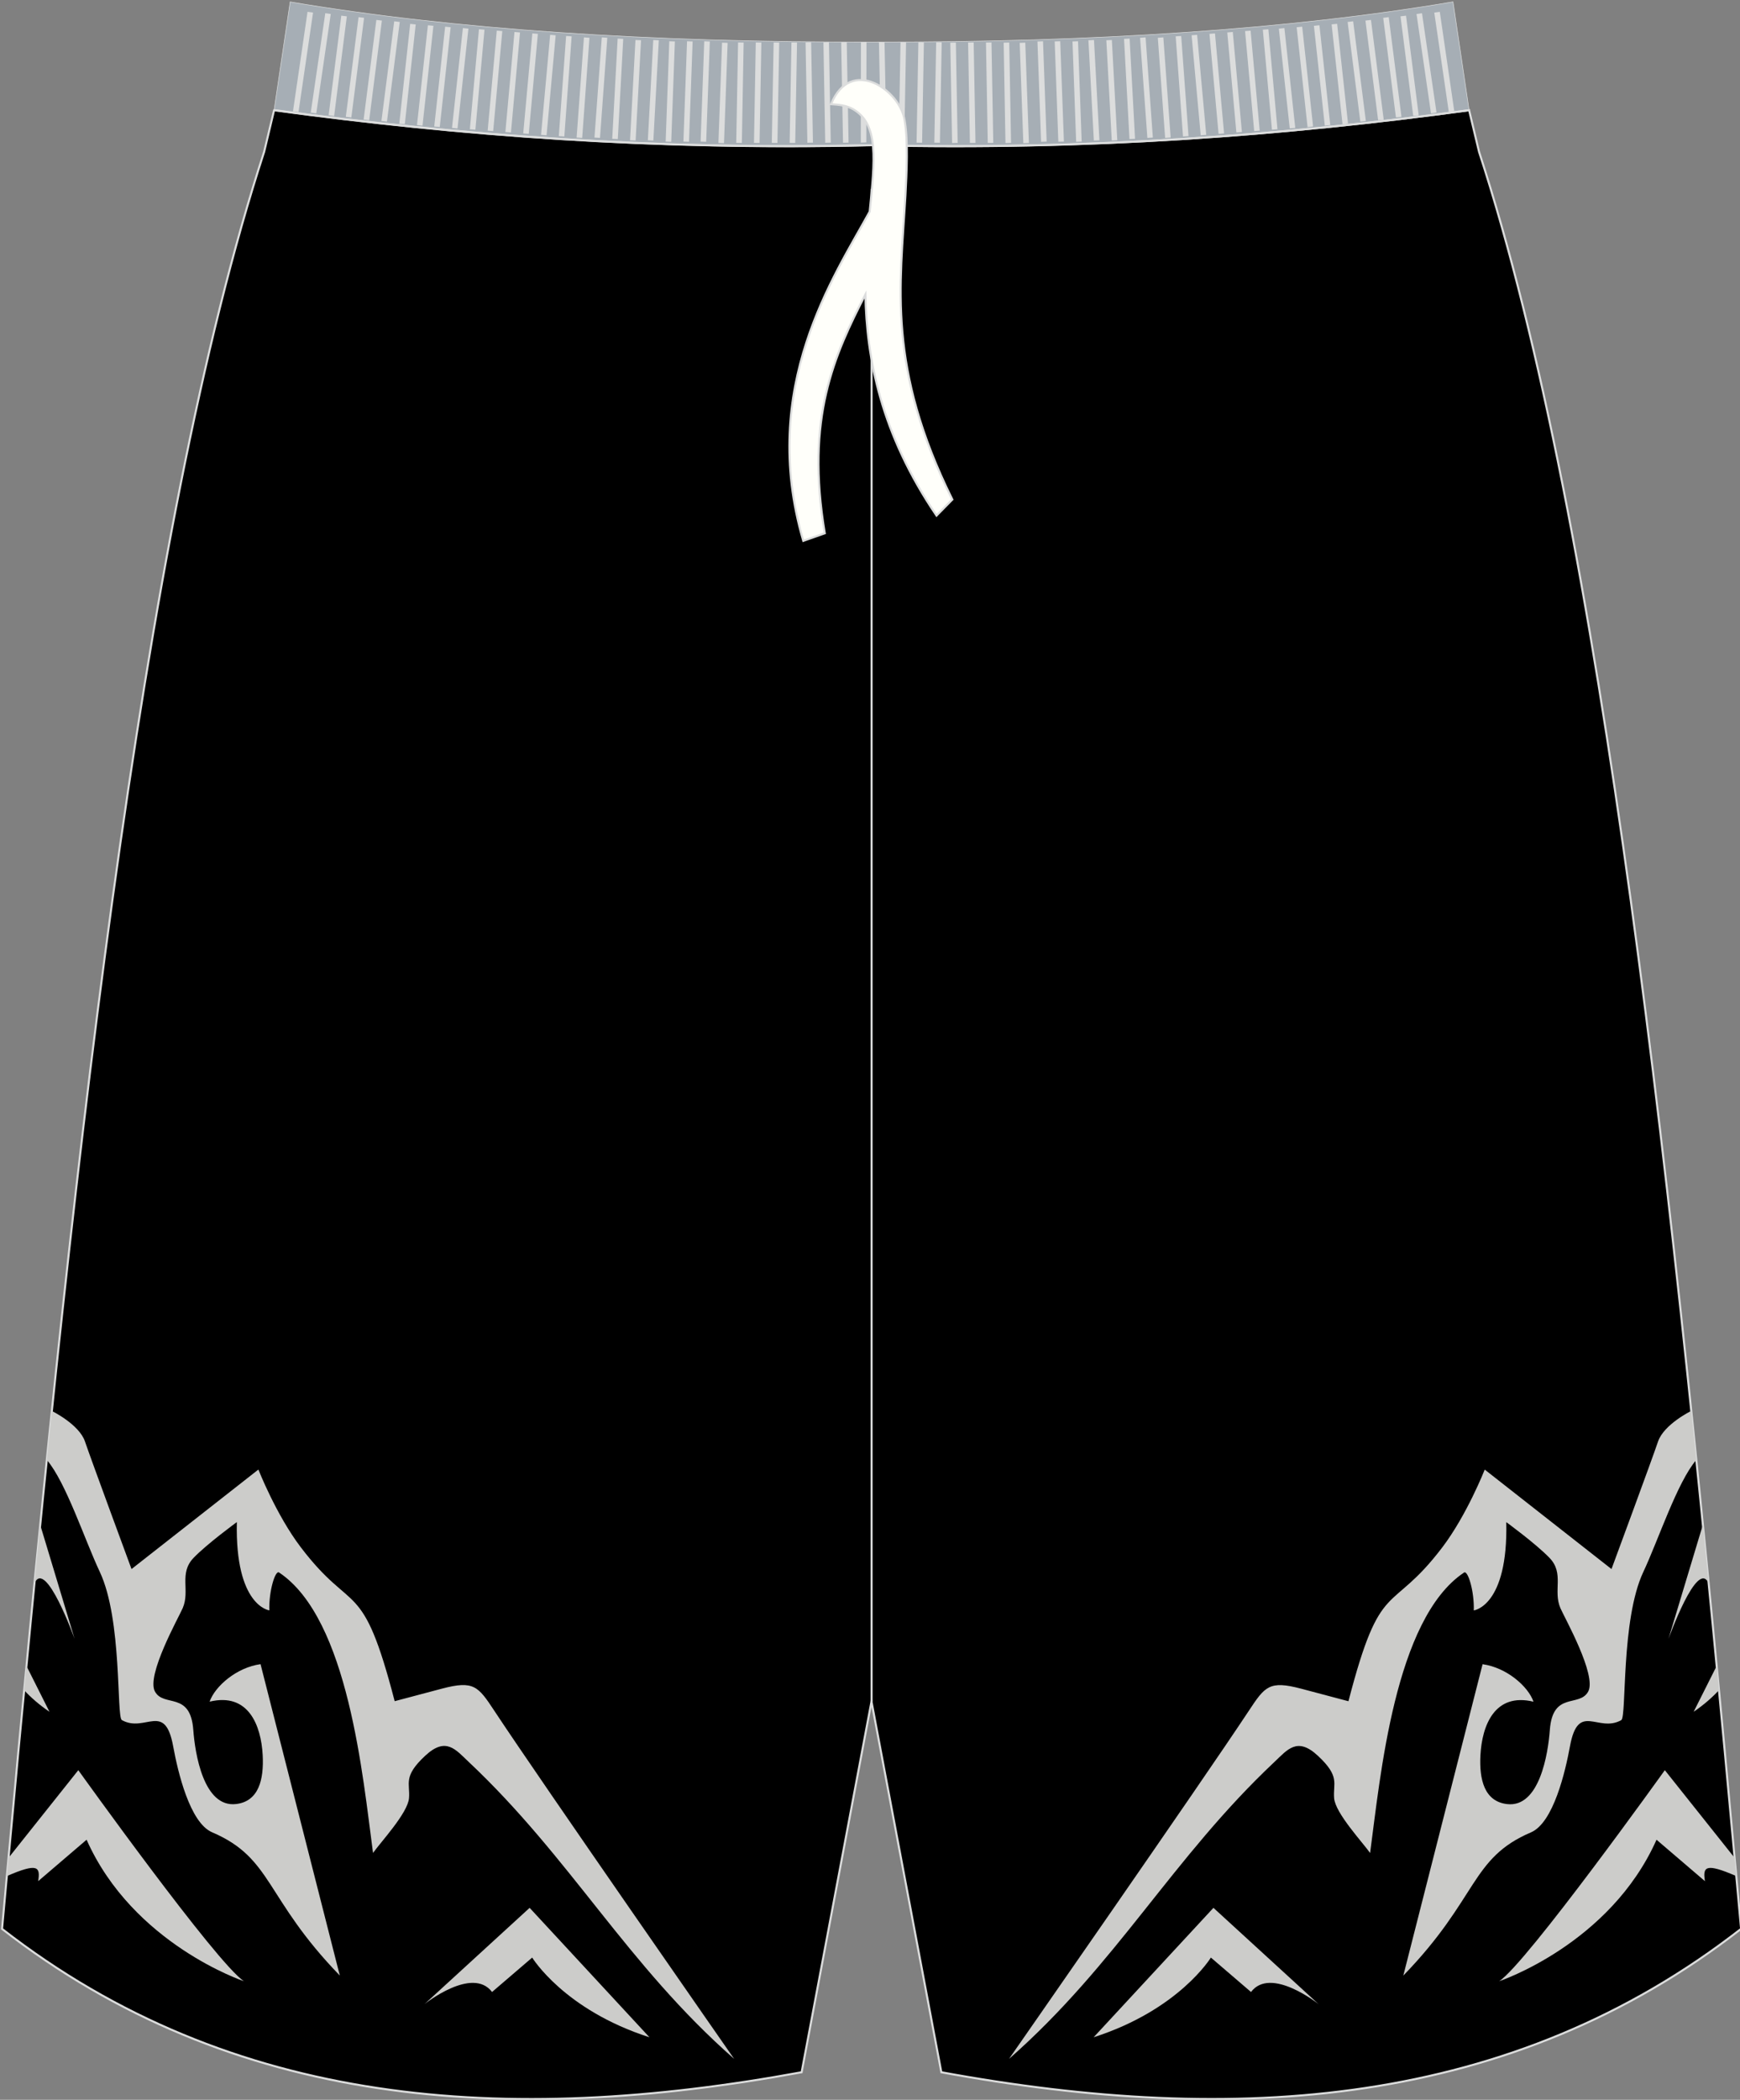 <?xml version="1.0" encoding="utf-8"?>
<!-- Generator: Adobe Illustrator 22.0.0, SVG Export Plug-In . SVG Version: 6.00 Build 0)  -->
<svg version="1.1" id="图层_1" xmlns="http://www.w3.org/2000/svg" xmlns:xlink="http://www.w3.org/1999/xlink" x="0px" y="0px"
	 width="340px" height="410px" viewbox="0 0 340 410" enable-background="new 0 0 340 410" xml:space="preserve">
<rect width="100%" height="100%" fill="#808080" stroke="none"/>
<g>
	<path fill="#A6AEB5" stroke="#DCDDDD" stroke-width="0.105" stroke-miterlimit="22.926" d="M170.31,28.36
		c42.45,0.99,80.67-1.94,116.76-6.84v0.02l-3.15-21.18c-31.86,5.39-69.93,7.92-113.61,7.85C126.62,8.28,88.55,5.75,56.7,0.37
		l-3.15,21.18l0.01-0.02C89.64,26.43,127.86,29.35,170.31,28.36z"/>
	<path stroke="#DCDDDD" stroke-width="0.399" stroke-miterlimit="22.926" d="M170.31,28.36c42.45,0.99,80.67-1.94,116.76-6.84
		v0.02l1.78,7.44L289,29.6v0.01c24.22,74.33,38.01,202.48,50.38,337.86l0.83,9.15c-44.92,34.94-98.61,38.58-156.27,28l-13.65-72.39
		l-13.65,72.39C99,415.21,45.32,411.57,0.4,376.63l0.83-9.15C13.6,232.1,27.38,103.96,51.62,29.62v-0.01l0.15-0.62l1.78-7.44
		l0.01-0.02C89.64,26.43,127.86,29.35,170.31,28.36z"/>
	<g>
		<path fill="#CCCCCA" d="M15.3,345.64c0,0,27.01,37.72,32.37,41.21c0,0-21.66-7.22-30.75-27.63l-9.46,8.09
			c0.44-2.79-0.05-3.63-6.12-0.99l0.33-3.57L15.3,345.64z"/>
		<path fill="#CCCCCA" d="M82.95,391.32c0,0,9.34-7.47,13.2-2.37l7.84-6.72c0,0,6.22,10.21,22.91,15.56l-23.41-25.27L82.95,391.32z"
			/>
		<path fill="#CCCCCA" d="M10.02,276.64l-0.78,7.51l-0.09,0.91c3.74,4.37,7.41,15.63,10.36,21.88c4.4,9.36,3.22,28.31,4.3,28.92
			c4.58,2.56,8.41-3.73,10.03,5.13c0.89,4.86,3.22,14.9,7.61,16.78c11.86,5.06,10.25,12.82,24.95,27.97l-15.49-60.8
			c-4.66,0.64-8.9,4.3-9.95,7.32c7.59-1.83,10.06,4.64,10.37,10.44c0.25,4.78-0.77,9.02-5.18,9.55c-6.39,0.77-8.05-9.95-8.38-14.46
			c-0.56-7.65-5.75-4.35-7.49-7.5c-1.74-3.17,4.62-14.44,5.42-16.29c1.49-3.44-0.8-6.77,2.12-9.81c2.64-2.75,8.46-6.99,8.46-6.99
			c-0.37,16.43,6.35,17.24,6.35,17.24c-0.12-3.74,1.15-7.9,1.9-7.4c13.58,9.05,16.37,40,18.36,54.76c1.5-2.12,6.78-7.77,7.03-10.69
			c0.25-2.93-1.24-4.2,3.18-8.3c4.04-3.76,5.93-1.19,8.5,1.23c19.94,18.75,30.82,39.5,51.85,57.97c0,0-37.79-54.23-46.86-67.97
			c-3.16-4.79-4.02-5.95-10.19-4.33l-9.28,2.46c-6.37-24.51-8.08-16.56-18.32-30.02c-4.83-6.33-8.31-15.21-8.31-15.21L25.7,306.37
			c0,0-7.96-21.54-9.09-24.89c-1.12-3.35-6.44-5.96-6.47-5.97L10.02,276.64z"/>
		<path fill="#CCCCCA" d="M6.73,309.17c2.18-5.02,7.85,10.84,7.85,10.84l-6.72-22.27C7.48,301.55,7.11,305.35,6.73,309.17z"/>
		<path fill="#CCCCCA" d="M4.72,330.03c1.28,1.38,2.91,2.83,4.95,4.21l-4.51-8.97C5.02,326.85,4.87,328.43,4.72,330.03z"/>
		<path fill="#CCCCCA" d="M325.31,345.64c0,0-27.01,37.72-32.37,41.21c0,0,21.66-7.22,30.75-27.63l9.46,8.09
			c-0.44-2.79,0.05-3.63,6.12-0.99l-0.33-3.57L325.31,345.64z"/>
		<path fill="#CCCCCA" d="M257.65,391.32c0,0-9.34-7.47-13.2-2.37l-7.84-6.72c0,0-6.22,10.21-22.91,15.56l23.41-25.27L257.65,391.32
			z"/>
		<path fill="#CCCCCA" d="M330.47,275.49l0.99,9.57c-3.74,4.37-7.41,15.63-10.36,21.89c-4.4,9.36-3.22,28.31-4.3,28.92
			c-4.58,2.56-8.41-3.73-10.03,5.13c-0.89,4.86-3.22,14.9-7.61,16.78c-11.86,5.06-10.25,12.82-24.95,27.97l15.49-60.8
			c4.66,0.64,8.9,4.3,9.95,7.32c-7.59-1.83-10.06,4.64-10.37,10.44c-0.25,4.78,0.77,9.02,5.18,9.55c6.39,0.77,8.05-9.95,8.38-14.46
			c0.56-7.65,5.75-4.35,7.49-7.5c1.74-3.17-4.62-14.44-5.42-16.29c-1.49-3.44,0.8-6.77-2.12-9.81c-2.64-2.75-8.46-6.99-8.46-6.99
			c0.37,16.43-6.35,17.24-6.35,17.24c0.12-3.74-1.15-7.9-1.9-7.4c-13.58,9.05-16.37,40-18.36,54.76c-1.5-2.12-6.78-7.77-7.03-10.69
			c-0.25-2.93,1.24-4.2-3.18-8.3c-4.04-3.76-5.93-1.19-8.5,1.23c-19.94,18.75-30.82,39.5-51.85,57.97c0,0,37.79-54.23,46.86-67.97
			c3.16-4.79,4.02-5.95,10.19-4.33l9.28,2.46c6.37-24.51,8.08-16.56,18.32-30.02c4.82-6.33,8.31-15.21,8.31-15.21l24.77,19.42
			c0,0,7.97-21.54,9.09-24.89C325.12,278.11,330.47,275.49,330.47,275.49z"/>
		<path fill="#CCCCCA" d="M333.88,309.19c-2.18-5.06-7.86,10.83-7.86,10.83l6.72-22.28C333.12,301.54,333.5,305.35,333.88,309.19z"
			/>
		<path fill="#CCCCCA" d="M335.89,330.02c-1.28,1.38-2.91,2.83-4.95,4.22l4.51-8.97C335.59,326.84,335.74,328.43,335.89,330.02z"/>
	</g>
	
		<line fill="none" stroke="#DCDDDD" stroke-width="0.399" stroke-miterlimit="22.926" x1="170.31" y1="332.23" x2="170.31" y2="36.92"/>
	<path fill="none" stroke="#DCDDDD" stroke-width="0.399" stroke-miterlimit="22.926" d="M53.58,21.5
		c36.08,4.9,74.31,7.83,116.76,6.84c42.45,0.99,80.64-1.92,116.72-6.82l0.04-0.01"/>
	<g>
		<path fill="#DCDDDD" d="M57.25,21.72l2.84-19.41l1.08,0.15l-2.84,19.41L57.25,21.72L57.25,21.72L57.25,21.72z M60.72,21.99
			L60.72,21.99l1.08,0.15l2.83-19.41l-1.07-0.15L60.72,21.99L60.72,21.99L60.72,21.99z M64.21,22.52L64.21,22.52l2.48-19.46
			l1.08,0.13l-2.48,19.46L64.21,22.52L64.21,22.52L64.21,22.52z M67.57,22.81L67.57,22.81l1.08,0.13l2.49-19.46l-1.08-0.13
			L67.57,22.81L67.57,22.81L67.57,22.81z M71.05,23.35L71.05,23.35l2.49-19.46l1.08,0.13l-2.48,19.46L71.05,23.35L71.05,23.35
			L71.05,23.35z M74.53,23.62L74.53,23.62l1.08,0.13l2.5-19.46l-1.08-0.13L74.53,23.62L74.53,23.62L74.53,23.62z M78.02,24.15
			L78.02,24.15l2.13-19.49l1.08,0.11l-2.13,19.49L78.02,24.15L78.02,24.15L78.02,24.15z M81.48,24.43L81.48,24.43l2.13-19.5
			l1.08,0.11l-2.13,19.5L81.48,24.43L81.48,24.43L81.48,24.43z M84.85,24.7L84.85,24.7l2.13-19.49l1.08,0.11l-2.13,19.49L84.85,24.7
			L84.85,24.7L84.85,24.7z M88.32,24.98L88.32,24.98l2.13-19.5l1.08,0.11l-2.13,19.5L88.32,24.98L88.32,24.98L88.32,24.98z
			 M91.81,25.24L91.81,25.24l1.78-19.53l1.08,0.09l-1.78,19.53L91.81,25.24L91.81,25.24L91.81,25.24z M95.29,25.51L95.29,25.51
			l1.78-19.53l1.08,0.09L96.37,25.6L95.29,25.51L95.29,25.51L95.29,25.51z M98.75,25.78L98.75,25.78l1.78-19.53l1.08,0.09
			l-1.77,19.53L98.75,25.78L98.75,25.78L98.75,25.78z M102.24,26.05L102.24,26.05l1.78-19.53l1.08,0.09l-1.78,19.53L102.24,26.05
			L102.24,26.05L102.24,26.05z M105.72,26.33L105.72,26.33l1.78-19.53l1.08,0.09l-1.78,19.53L105.72,26.33L105.72,26.33
			L105.72,26.33z M109.19,26.58L109.19,26.58l1.43-19.55l1.08,0.07l-1.43,19.55L109.19,26.58L109.19,26.58L109.19,26.58z
			 M112.67,26.86L112.67,26.86L114.1,7.3l1.08,0.08l-1.42,19.55L112.67,26.86L112.67,26.86L112.67,26.86z M116.16,26.86
			L116.16,26.86l1.43-19.56l1.08,0.07l-1.43,19.55L116.16,26.86L116.16,26.86L116.16,26.86z M119.63,27.11L119.63,27.11l1.06-19.58
			l1.09,0.06l-1.06,19.57L119.63,27.11L119.63,27.11L119.63,27.11z M123.11,27.39L123.11,27.39l1.06-19.58l1.09,0.05l-1.06,19.58
			L123.11,27.39L123.11,27.39L123.11,27.39z M126.59,27.39L126.59,27.39l1.06-19.58l1.08,0.05l-1.06,19.58L126.59,27.39
			L126.59,27.39L126.59,27.39z M130.07,27.65L130.07,27.65l0.71-19.59l1.09,0.04l-0.71,19.59L130.07,27.65L130.07,27.65
			L130.07,27.65z M133.54,27.65L133.54,27.65l0.71-19.59l1.09,0.04l-0.71,19.59L133.54,27.65L133.54,27.65L133.54,27.65z
			 M136.9,27.65L136.9,27.65l0.71-19.59l1.09,0.04l-0.71,19.59L136.9,27.65L136.9,27.65L136.9,27.65z M140.38,27.92L140.38,27.92
			l0.71-19.59l1.09,0.04l-0.71,19.59L140.38,27.92L140.38,27.92L140.38,27.92z M143.86,27.9L143.86,27.9l0.36-19.61l1.09,0.02
			l-0.35,19.6L143.86,27.9L143.86,27.9L143.86,27.9z M147.33,27.9L147.33,27.9l0.35-19.61l1.09,0.02l-0.35,19.6L147.33,27.9
			L147.33,27.9L147.33,27.9z M150.81,27.9L150.81,27.9l0.36-19.61l1.09,0.02l-0.35,19.6L150.81,27.9L150.81,27.9L150.81,27.9z
			 M154.3,27.9L154.3,27.9l0.35-19.61l1.09,0.02l-0.35,19.6L154.3,27.9L154.3,27.9L154.3,27.9z M157.76,27.87L157.76,27.87
			l-0.35-19.6l1.09-0.02l0.35,19.6L157.76,27.87L157.76,27.87L157.76,27.87z M161.25,27.87L161.25,27.87l-0.35-19.6l1.08-0.02
			l0.35,19.6L161.25,27.87L161.25,27.87L161.25,27.87z M164.73,27.87L164.73,27.87l-0.36-19.6l1.09-0.02l0.35,19.6L164.73,27.87
			L164.73,27.87L164.73,27.87z M168.2,27.85L168.2,27.85l0.03-19.59l1.08-0.04l-0.03,19.59L168.2,27.85z"/>
		<path fill="#DCDDDD" d="M284.17,21.72l-2.83-19.41l-1.08,0.15l2.84,19.41L284.17,21.72L284.17,21.72L284.17,21.72z M280.7,21.99
			L280.7,21.99l-1.08,0.15l-2.83-19.41l1.07-0.15L280.7,21.99L280.7,21.99L280.7,21.99z M277.22,22.52L277.22,22.52l-2.48-19.46
			l-1.08,0.13l2.49,19.46L277.22,22.52L277.22,22.52L277.22,22.52z M273.85,22.81L273.85,22.81l-1.08,0.13l-2.49-19.46l1.08-0.13
			L273.85,22.81L273.85,22.81L273.85,22.81z M270.38,23.35L270.38,23.35l-2.49-19.46l-1.08,0.13l2.48,19.46L270.38,23.35
			L270.38,23.35L270.38,23.35z M266.89,23.62L266.89,23.62l-1.08,0.13l-2.48-19.46l1.08-0.13L266.89,23.62L266.89,23.62
			L266.89,23.62z M263.41,24.15L263.41,24.15l-2.13-19.5l-1.08,0.11l2.13,19.49L263.41,24.15L263.41,24.15L263.41,24.15z
			 M259.94,24.43L259.94,24.43l-2.12-19.5l-1.08,0.11l2.13,19.5L259.94,24.43L259.94,24.43L259.94,24.43z M256.58,24.7L256.58,24.7
			l-2.13-19.49l-1.08,0.11l2.13,19.5L256.58,24.7L256.58,24.7L256.58,24.7z M253.1,24.98L253.1,24.98l-2.13-19.5l-1.08,0.11
			l2.13,19.49L253.1,24.98L253.1,24.98L253.1,24.98z M249.62,25.24L249.62,25.24l-1.78-19.53l-1.08,0.09l1.78,19.53L249.62,25.24
			L249.62,25.24L249.62,25.24z M246.15,25.51L246.15,25.51l-1.78-19.53l-1.08,0.09l1.78,19.53L246.15,25.51L246.15,25.51
			L246.15,25.51z M242.67,25.78L242.67,25.78l-1.78-19.53l-1.08,0.09l1.78,19.53L242.67,25.78L242.67,25.78L242.67,25.78z
			 M239.19,26.05L239.19,26.05l-1.78-19.53l-1.08,0.09l1.78,19.53L239.19,26.05L239.19,26.05L239.19,26.05z M235.7,26.33
			L235.7,26.33L233.92,6.8l-1.08,0.09l1.78,19.53L235.7,26.33L235.7,26.33L235.7,26.33z M232.24,26.58L232.24,26.58l-1.43-19.55
			l-1.08,0.07l1.43,19.55L232.24,26.58L232.24,26.58L232.24,26.58z M228.75,26.86L228.75,26.86L227.32,7.3l-1.08,0.08l1.43,19.55
			L228.75,26.86L228.75,26.86L228.75,26.86z M225.27,26.86L225.27,26.86L223.85,7.3l-1.08,0.08l1.43,19.55L225.27,26.86
			L225.27,26.86L225.27,26.86z M221.79,27.11L221.79,27.11l-1.06-19.58l-1.09,0.06l1.06,19.57L221.79,27.11L221.79,27.11
			L221.79,27.11z M218.32,27.39L218.32,27.39l-1.06-19.58l-1.08,0.05l1.06,19.58L218.32,27.39L218.32,27.39L218.32,27.39z
			 M214.83,27.39L214.83,27.39l-1.06-19.58l-1.09,0.05l1.06,19.58L214.83,27.39L214.83,27.39L214.83,27.39z M211.36,27.65
			L211.36,27.65l-0.71-19.59l-1.08,0.04l0.71,19.59L211.36,27.65L211.36,27.65L211.36,27.65z M207.89,27.65L207.89,27.65l-0.72-19.6
			l-1.08,0.04l0.71,19.59L207.89,27.65L207.89,27.65L207.89,27.65z M204.52,27.65L204.52,27.65l-0.71-19.59l-1.09,0.04l0.71,19.59
			L204.52,27.65L204.52,27.65L204.52,27.65z M201.05,27.92L201.05,27.92l-0.71-19.59l-1.09,0.04l0.71,19.59L201.05,27.92
			L201.05,27.92L201.05,27.92z M197.56,27.9L197.56,27.9l-0.35-19.59l-1.09,0.02l0.35,19.6L197.56,27.9L197.56,27.9L197.56,27.9z
			 M194.09,27.9L194.09,27.9l-0.35-19.61l-1.08,0.02l0.35,19.6L194.09,27.9L194.09,27.9L194.09,27.9z M190.61,27.9L190.61,27.9
			l-0.35-19.61l-1.09,0.02l0.35,19.6L190.61,27.9L190.61,27.9L190.61,27.9z M187.13,27.9L187.13,27.9l-0.35-19.59l-1.09,0.02
			l0.35,19.6L187.13,27.9L187.13,27.9L187.13,27.9z M183.66,27.87L183.66,27.87l0.35-19.6l-1.08-0.02l-0.36,19.6L183.66,27.87
			L183.66,27.87L183.66,27.87z M180.18,27.87L180.18,27.87l0.35-19.6l-1.08-0.02l-0.35,19.6L180.18,27.87L180.18,27.87L180.18,27.87
			z M176.69,27.87L176.69,27.87l0.36-19.6l-1.09-0.02l-0.35,19.6L176.69,27.87L176.69,27.87L176.69,27.87z M173.22,27.85
			L173.22,27.85l-0.38-19.59l-1.09-0.04l0.38,19.59L173.22,27.85z"/>
	</g>
	<path fill="#FFFFFA" stroke="#DCDDDD" stroke-width="0.4" stroke-miterlimit="22.926" d="M162.39,20.34
		c1.43,0.1,2.92,0.2,4.29,0.97c5.1,2.92,4.25,9.97,3.26,20c-6.85,12.55-21.8,34.16-12.98,64.3l4.21-1.48
		c-3.81-22.59,1.86-34.77,7.93-46.64c0.22,12.4,2.99,27.15,13.9,43.19l3.09-3.14c-12.78-25.82-10.2-41.65-9.17-59.26
		c0.25-4.6,0.55-10.94-0.16-14.81C175.89,17.63,166.27,10.87,162.39,20.34z"/>
</g>
</svg>
